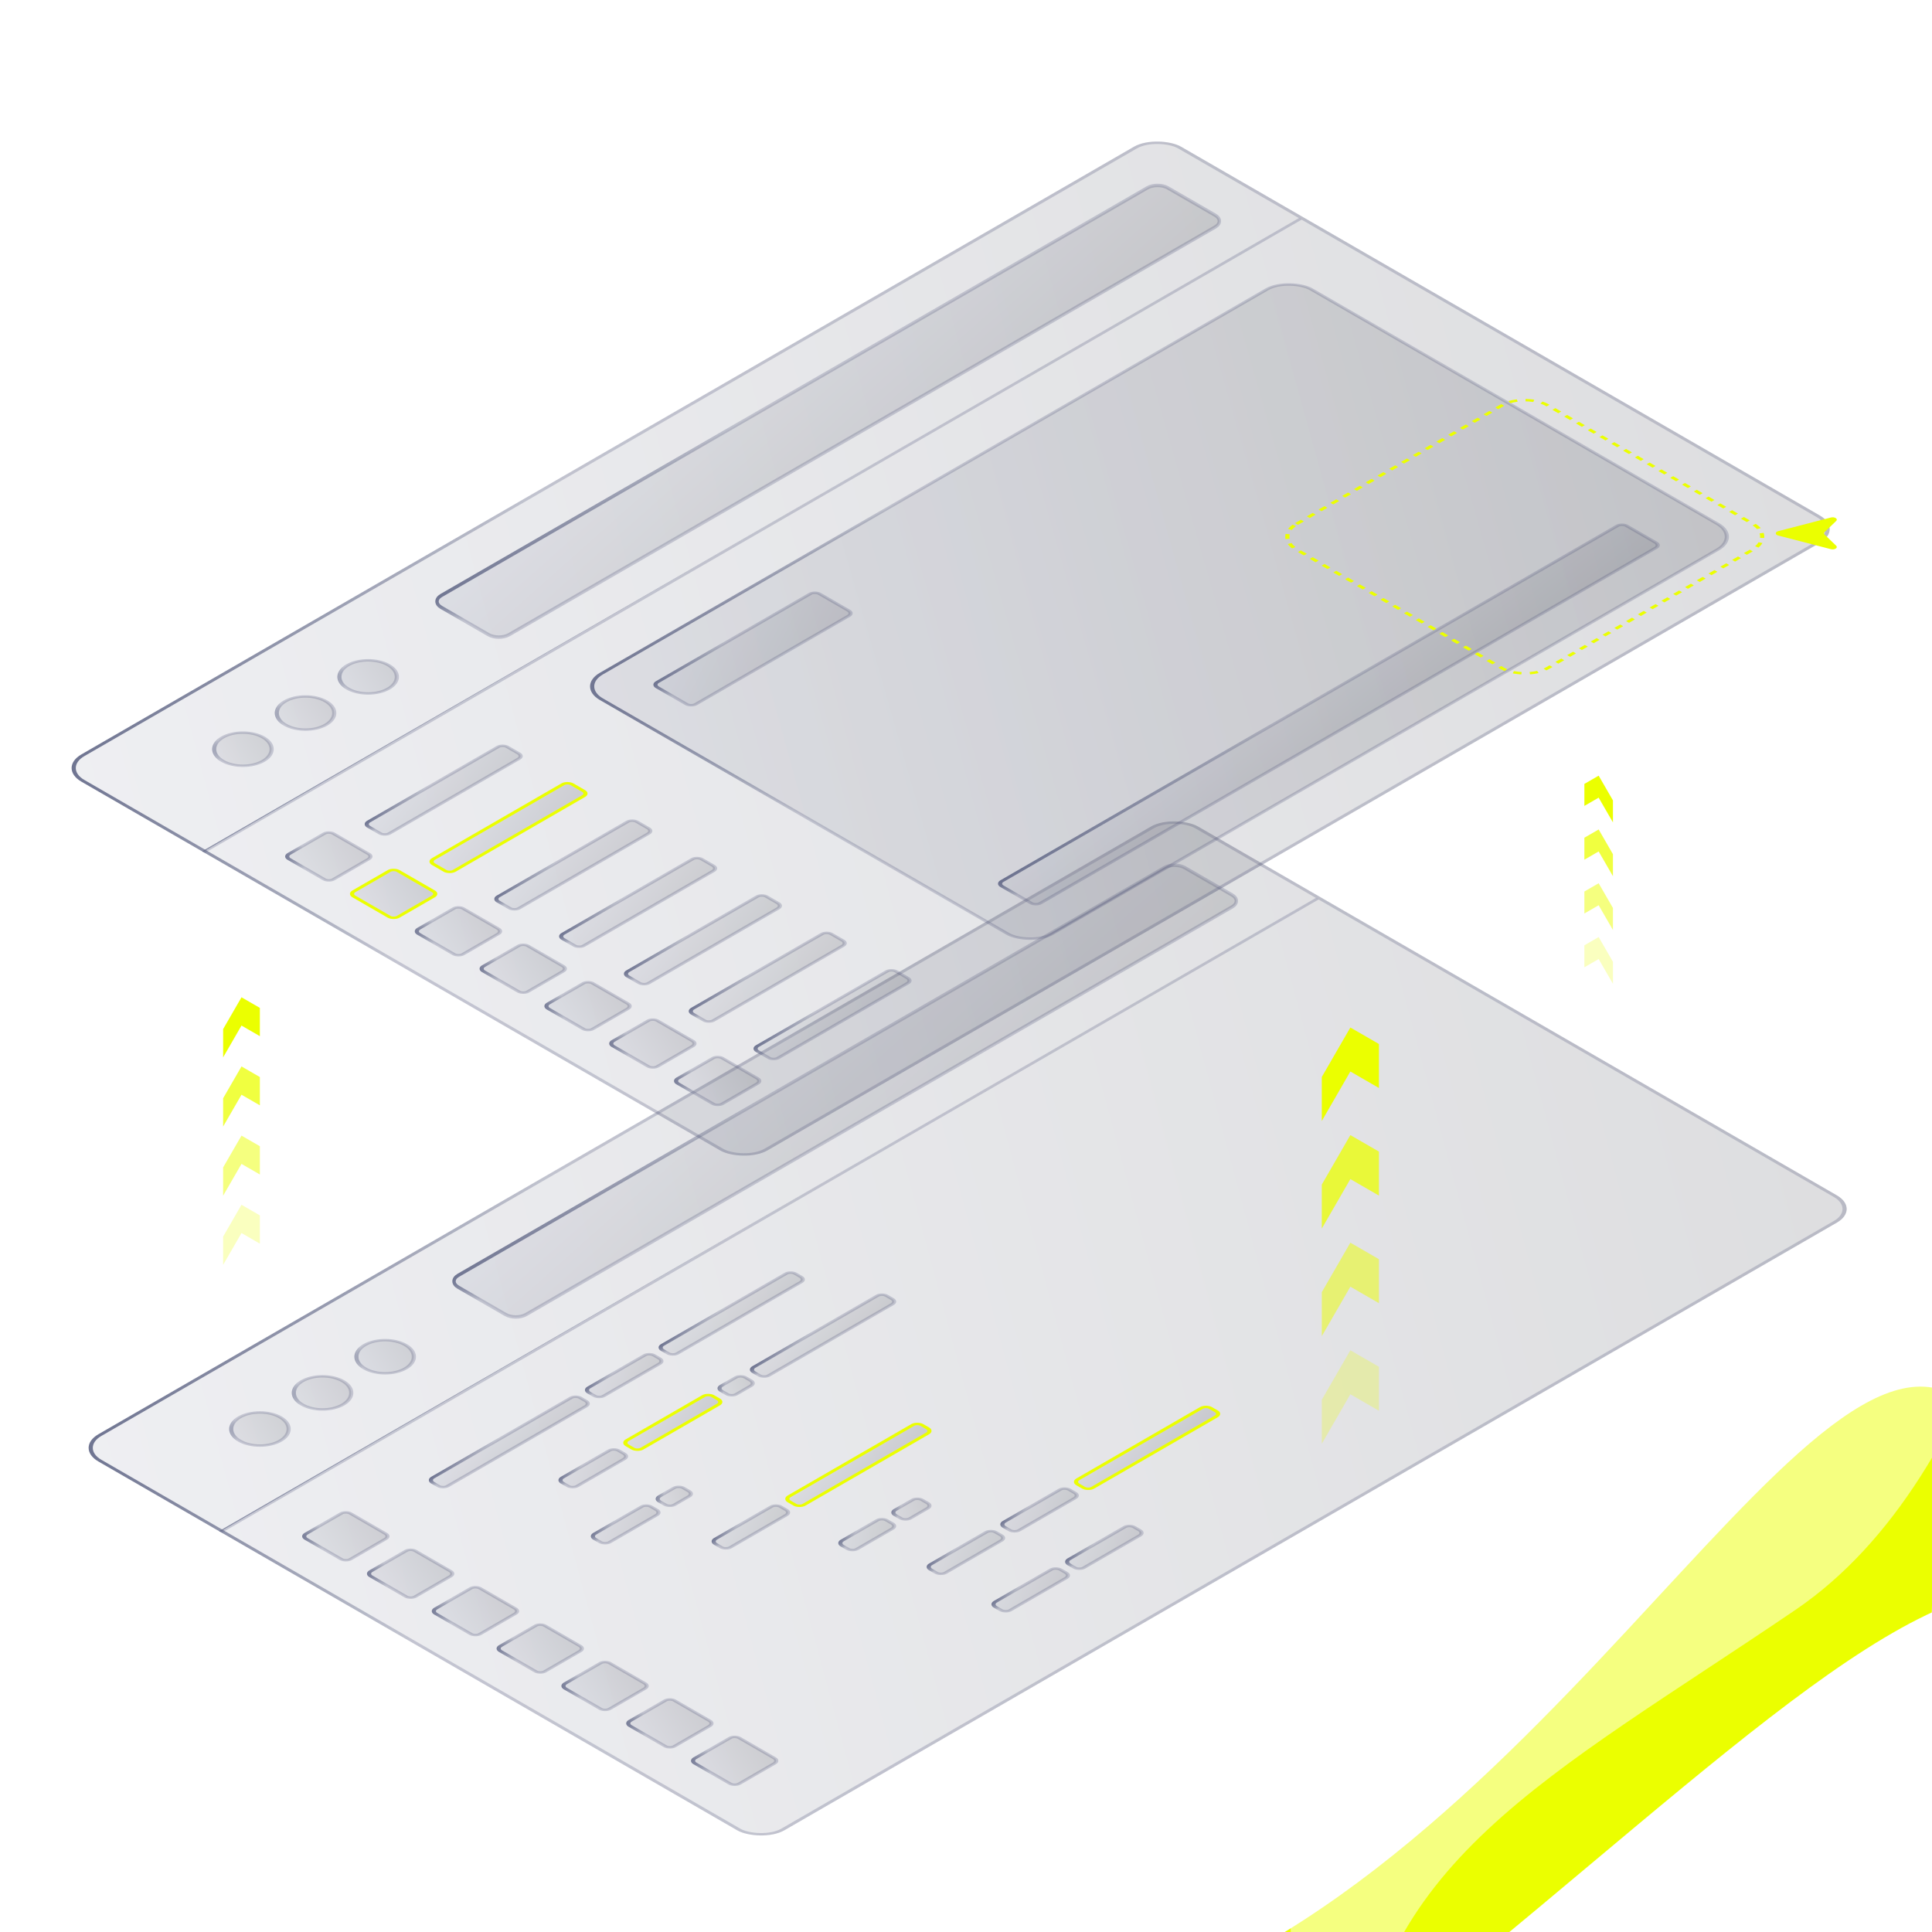 <svg width="568" height="568" viewBox="0 0 568 568" fill="none" xmlns="http://www.w3.org/2000/svg">
<g clip-path="url(#clip0_1726_1878)">
<g filter="url(#filter0_b_1726_1878)">
<rect width="373.333" height="232.871" rx="8" transform="matrix(0.866 -0.5 0.866 0.5 22 425.667)" fill="url(#paint0_linear_1726_1878)" fill-opacity="0.16"/>
<rect x="0.866" width="372.333" height="231.871" rx="7.5" transform="matrix(0.866 -0.5 0.866 0.5 22.116 426.1)" stroke="url(#paint1_linear_1726_1878)"/>
</g>
<path d="M134.737 378.439C133.063 377.473 133.063 375.906 134.737 374.939L342.286 255.111C343.96 254.144 346.674 254.144 348.348 255.111L362.228 263.124C363.902 264.091 363.902 265.658 362.228 266.624L154.679 386.452C153.005 387.419 150.291 387.419 148.617 386.452L134.737 378.439Z" fill="url(#paint2_linear_1726_1878)" fill-opacity="0.16" stroke="url(#paint3_linear_1726_1878)"/>
<circle cx="7.393" cy="7.393" r="6.893" transform="matrix(0.866 -0.5 0.866 0.5 63.614 420.123)" fill="url(#paint4_linear_1726_1878)" fill-opacity="0.16" stroke="url(#paint5_linear_1726_1878)"/>
<circle cx="7.393" cy="7.393" r="6.893" transform="matrix(0.866 -0.5 0.866 0.5 100.427 398.869)" fill="url(#paint6_linear_1726_1878)" fill-opacity="0.16" stroke="url(#paint7_linear_1726_1878)"/>
<circle cx="7.393" cy="7.393" r="6.893" transform="matrix(0.866 -0.5 0.866 0.5 82.021 409.496)" fill="url(#paint8_linear_1726_1878)" fill-opacity="0.16" stroke="url(#paint9_linear_1726_1878)"/>
<rect width="372.409" height="0.924" transform="matrix(0.866 -0.5 0.866 0.5 64.415 450.155)" fill="url(#paint10_linear_1726_1878)"/>
<rect x="0.866" width="15" height="15" rx="1.5" transform="matrix(0.866 -0.5 0.866 0.5 87.934 452.1)" fill="url(#paint11_linear_1726_1878)" fill-opacity="0.16" stroke="url(#paint12_linear_1726_1878)" stroke-linejoin="round"/>
<rect x="0.866" width="50" height="5" rx="1.5" transform="matrix(0.866 -0.5 0.866 0.5 125.173 435.6)" fill="url(#paint13_linear_1726_1878)" fill-opacity="0.16" stroke="url(#paint14_linear_1726_1878)" stroke-linejoin="round"/>
<rect x="0.866" width="22" height="5" rx="1.5" transform="matrix(0.866 -0.5 0.866 0.5 171.073 409.1)" fill="url(#paint15_linear_1726_1878)" fill-opacity="0.16" stroke="url(#paint16_linear_1726_1878)" stroke-linejoin="round"/>
<rect x="0.866" width="45" height="5" rx="1.5" transform="matrix(0.866 -0.5 0.866 0.5 192.723 396.6)" fill="url(#paint17_linear_1726_1878)" fill-opacity="0.16" stroke="url(#paint18_linear_1726_1878)" stroke-linejoin="round"/>
<rect x="0.866" width="15" height="5" rx="1.5" transform="matrix(0.866 -0.5 0.866 0.5 245.551 454.1)" fill="url(#paint19_linear_1726_1878)" fill-opacity="0.16" stroke="url(#paint20_linear_1726_1878)" stroke-linejoin="round"/>
<rect x="0.866" width="9" height="5" rx="1.5" transform="matrix(0.866 -0.5 0.866 0.5 261.139 445.1)" fill="url(#paint21_linear_1726_1878)" fill-opacity="0.16" stroke="url(#paint22_linear_1726_1878)" stroke-linejoin="round"/>
<rect x="0.866" width="22" height="5" rx="1.5" transform="matrix(0.866 -0.5 0.866 0.5 208.311 453.6)" fill="url(#paint23_linear_1726_1878)" fill-opacity="0.16" stroke="url(#paint24_linear_1726_1878)" stroke-linejoin="round"/>
<rect x="0.866" width="45" height="5" rx="1.5" transform="matrix(0.866 -0.5 0.866 0.5 229.962 441.1)" fill="url(#paint25_linear_1726_1878)" fill-opacity="0.16" stroke="#EBFF00" stroke-linejoin="round"/>
<rect x="0.866" width="22" height="5" rx="1.5" transform="matrix(0.866 -0.5 0.866 0.5 271.532 461.1)" fill="url(#paint26_linear_1726_1878)" fill-opacity="0.16" stroke="url(#paint27_linear_1726_1878)" stroke-linejoin="round"/>
<rect x="0.866" width="22" height="5" rx="1.5" transform="matrix(0.866 -0.5 0.866 0.5 293.182 448.6)" fill="url(#paint28_linear_1726_1878)" fill-opacity="0.16" stroke="url(#paint29_linear_1726_1878)" stroke-linejoin="round"/>
<rect x="0.866" width="45" height="5" rx="1.5" transform="matrix(0.866 -0.5 0.866 0.5 314.833 436.1)" fill="url(#paint30_linear_1726_1878)" fill-opacity="0.16" stroke="#EBFF00" stroke-linejoin="round"/>
<rect x="0.866" width="22" height="5" rx="1.5" transform="matrix(0.866 -0.5 0.866 0.5 290.584 472.1)" fill="url(#paint31_linear_1726_1878)" fill-opacity="0.16" stroke="url(#paint32_linear_1726_1878)" stroke-linejoin="round"/>
<rect x="0.866" width="22" height="5" rx="1.5" transform="matrix(0.866 -0.5 0.866 0.5 312.234 459.6)" fill="url(#paint33_linear_1726_1878)" fill-opacity="0.16" stroke="url(#paint34_linear_1726_1878)" stroke-linejoin="round"/>
<rect x="0.866" width="19" height="5" rx="1.5" transform="matrix(0.866 -0.5 0.866 0.5 163.278 435.6)" fill="url(#paint35_linear_1726_1878)" fill-opacity="0.16" stroke="url(#paint36_linear_1726_1878)" stroke-linejoin="round"/>
<rect x="0.866" width="29" height="5" rx="1.5" transform="matrix(0.866 -0.5 0.866 0.5 182.331 424.6)" fill="url(#paint37_linear_1726_1878)" fill-opacity="0.16" stroke="#EBFF00" stroke-linejoin="round"/>
<rect x="0.866" width="8" height="5" rx="1.5" transform="matrix(0.866 -0.5 0.866 0.5 210.043 408.6)" fill="url(#paint38_linear_1726_1878)" fill-opacity="0.16" stroke="url(#paint39_linear_1726_1878)" stroke-linejoin="round"/>
<rect x="0.866" width="45" height="5" rx="1.5" transform="matrix(0.866 -0.5 0.866 0.5 219.57 403.1)" fill="url(#paint40_linear_1726_1878)" fill-opacity="0.16" stroke="url(#paint41_linear_1726_1878)" stroke-linejoin="round"/>
<rect x="0.866" width="19" height="5" rx="1.5" transform="matrix(0.866 -0.5 0.866 0.5 172.805 452.1)" fill="url(#paint42_linear_1726_1878)" fill-opacity="0.16" stroke="url(#paint43_linear_1726_1878)" stroke-linejoin="round"/>
<rect x="0.866" width="8" height="5" rx="1.5" transform="matrix(0.866 -0.5 0.866 0.5 191.857 441.1)" fill="url(#paint44_linear_1726_1878)" fill-opacity="0.16" stroke="url(#paint45_linear_1726_1878)" stroke-linejoin="round"/>
<rect x="0.866" width="15" height="15" rx="1.5" transform="matrix(0.866 -0.5 0.866 0.5 106.987 463.1)" fill="url(#paint46_linear_1726_1878)" fill-opacity="0.16" stroke="url(#paint47_linear_1726_1878)" stroke-linejoin="round"/>
<rect x="0.866" width="15" height="15" rx="1.5" transform="matrix(0.866 -0.5 0.866 0.5 126.039 474.1)" fill="url(#paint48_linear_1726_1878)" fill-opacity="0.16" stroke="url(#paint49_linear_1726_1878)" stroke-linejoin="round"/>
<rect x="0.866" width="15" height="15" rx="1.5" transform="matrix(0.866 -0.5 0.866 0.5 145.092 485.1)" fill="url(#paint50_linear_1726_1878)" fill-opacity="0.16" stroke="url(#paint51_linear_1726_1878)" stroke-linejoin="round"/>
<rect x="0.866" width="15" height="15" rx="1.5" transform="matrix(0.866 -0.5 0.866 0.5 164.144 496.1)" fill="url(#paint52_linear_1726_1878)" fill-opacity="0.16" stroke="url(#paint53_linear_1726_1878)" stroke-linejoin="round"/>
<rect x="0.866" width="15" height="15" rx="1.5" transform="matrix(0.866 -0.5 0.866 0.5 183.197 507.1)" fill="url(#paint54_linear_1726_1878)" fill-opacity="0.16" stroke="url(#paint55_linear_1726_1878)" stroke-linejoin="round"/>
<rect x="0.866" width="15" height="15" rx="1.5" transform="matrix(0.866 -0.5 0.866 0.5 202.249 518.1)" fill="url(#paint56_linear_1726_1878)" fill-opacity="0.16" stroke="url(#paint57_linear_1726_1878)" stroke-linejoin="round"/>
<g filter="url(#filter1_d_1726_1878)">
<path d="M65.6 306.863V298.549L71 289.196L76.4 292.314V300.628L71 297.51L65.6 306.863Z" fill="#EBFF00"/>
</g>
<g opacity="0.75" filter="url(#filter2_d_1726_1878)">
<path d="M65.6 327.198V318.884L71 309.531L76.4 312.648V320.962L71 317.845L65.6 327.198Z" fill="#EBFF00"/>
</g>
<g opacity="0.5" filter="url(#filter3_d_1726_1878)">
<path d="M65.6 347.532V339.218L71 329.865L76.4 332.983V341.297L71 338.179L65.6 347.532Z" fill="#EBFF00"/>
</g>
<g opacity="0.25" filter="url(#filter4_d_1726_1878)">
<path d="M65.6 367.867V359.553L71 350.2L76.4 353.318V361.632L71 358.514L65.6 367.867Z" fill="#EBFF00"/>
</g>
<g filter="url(#filter5_b_1726_1878)">
<rect width="373.333" height="232.871" rx="8" transform="matrix(0.866 -0.5 0.866 0.5 17 225.799)" fill="url(#paint58_linear_1726_1878)" fill-opacity="0.16"/>
<rect x="0.866" width="372.333" height="231.871" rx="7.5" transform="matrix(0.866 -0.5 0.866 0.5 17.116 226.232)" stroke="url(#paint59_linear_1726_1878)"/>
</g>
<rect x="0.866" width="241" height="153" rx="7.5" transform="matrix(0.866 -0.5 0.866 0.5 169.536 202.232)" fill="url(#paint60_linear_1726_1878)" fill-opacity="0.16" stroke="url(#paint61_linear_1726_1878)" stroke-linejoin="round"/>
<rect x="0.866" width="55" height="13" rx="1.5" transform="matrix(0.866 -0.5 0.866 0.5 191.187 201.732)" fill="url(#paint62_linear_1726_1878)" fill-opacity="0.16" stroke="url(#paint63_linear_1726_1878)" stroke-linejoin="round"/>
<rect x="0.866" width="212" height="13" rx="1.5" transform="matrix(0.866 -0.5 0.866 0.5 292.512 260.232)" fill="url(#paint64_linear_1726_1878)" fill-opacity="0.16" stroke="url(#paint65_linear_1726_1878)" stroke-linejoin="round"/>
<rect x="0.866" width="85" height="85" rx="7.5" transform="matrix(0.866 -0.5 0.866 0.5 373.918 158.232)" stroke="#EBFF00" stroke-dasharray="2 2"/>
<path d="M522.788 157.444L538.287 161.455C539.381 161.738 540.455 161.039 539.837 160.446L536.422 157.163C536.189 156.939 536.189 156.659 536.422 156.435L539.837 153.152C540.455 152.558 539.381 151.859 538.287 152.142L522.788 156.154C521.823 156.403 521.823 157.194 522.788 157.444Z" fill="#EBFF00"/>
<path d="M129.737 178.571C128.063 177.605 128.063 176.038 129.737 175.071L337.286 55.243C338.96 54.276 341.674 54.276 343.348 55.243L357.228 63.256C358.902 64.222 358.902 65.79 357.228 66.756L149.679 186.584C148.005 187.551 145.291 187.551 143.617 186.584L129.737 178.571Z" fill="url(#paint66_linear_1726_1878)" fill-opacity="0.16" stroke="url(#paint67_linear_1726_1878)"/>
<circle cx="7.393" cy="7.393" r="6.893" transform="matrix(0.866 -0.5 0.866 0.5 58.614 220.255)" fill="url(#paint68_linear_1726_1878)" fill-opacity="0.16" stroke="url(#paint69_linear_1726_1878)"/>
<circle cx="7.393" cy="7.393" r="6.893" transform="matrix(0.866 -0.5 0.866 0.5 95.427 199.001)" fill="url(#paint70_linear_1726_1878)" fill-opacity="0.16" stroke="url(#paint71_linear_1726_1878)"/>
<circle cx="7.393" cy="7.393" r="6.893" transform="matrix(0.866 -0.5 0.866 0.5 77.021 209.627)" fill="url(#paint72_linear_1726_1878)" fill-opacity="0.16" stroke="url(#paint73_linear_1726_1878)"/>
<rect width="372.409" height="0.924" transform="matrix(0.866 -0.5 0.866 0.5 59.415 250.287)" fill="url(#paint74_linear_1726_1878)"/>
<rect x="0.866" width="15" height="15" rx="1.5" transform="matrix(0.866 -0.5 0.866 0.5 82.934 252.232)" fill="url(#paint75_linear_1726_1878)" fill-opacity="0.16" stroke="url(#paint76_linear_1726_1878)" stroke-linejoin="round"/>
<rect x="0.866" width="15" height="15" rx="1.5" transform="matrix(0.866 -0.5 0.866 0.5 101.987 263.232)" fill="url(#paint77_linear_1726_1878)" fill-opacity="0.16" stroke="#EBFF00" stroke-linejoin="round"/>
<rect x="0.866" width="15" height="15" rx="1.5" transform="matrix(0.866 -0.5 0.866 0.5 121.039 274.232)" fill="url(#paint78_linear_1726_1878)" fill-opacity="0.16" stroke="url(#paint79_linear_1726_1878)" stroke-linejoin="round"/>
<rect x="0.866" width="15" height="15" rx="1.5" transform="matrix(0.866 -0.5 0.866 0.5 140.092 285.232)" fill="url(#paint80_linear_1726_1878)" fill-opacity="0.16" stroke="url(#paint81_linear_1726_1878)" stroke-linejoin="round"/>
<rect x="0.866" width="15" height="15" rx="1.5" transform="matrix(0.866 -0.5 0.866 0.5 159.144 296.232)" fill="url(#paint82_linear_1726_1878)" fill-opacity="0.16" stroke="url(#paint83_linear_1726_1878)" stroke-linejoin="round"/>
<rect x="0.866" width="15" height="15" rx="1.5" transform="matrix(0.866 -0.5 0.866 0.5 178.197 307.232)" fill="url(#paint84_linear_1726_1878)" fill-opacity="0.16" stroke="url(#paint85_linear_1726_1878)" stroke-linejoin="round"/>
<rect x="0.866" width="15" height="15" rx="1.5" transform="matrix(0.866 -0.5 0.866 0.5 197.249 318.232)" fill="url(#paint86_linear_1726_1878)" fill-opacity="0.16" stroke="url(#paint87_linear_1726_1878)" stroke-linejoin="round"/>
<rect x="0.866" width="47" height="7" rx="1.5" transform="matrix(0.866 -0.5 0.866 0.5 106.317 242.732)" fill="url(#paint88_linear_1726_1878)" fill-opacity="0.16" stroke="url(#paint89_linear_1726_1878)" stroke-linejoin="round"/>
<rect x="0.866" width="47" height="7" rx="1.5" transform="matrix(0.866 -0.5 0.866 0.5 125.369 253.732)" fill="url(#paint90_linear_1726_1878)" fill-opacity="0.16" stroke="#EBFF00" stroke-linejoin="round"/>
<rect x="0.866" width="47" height="7" rx="1.5" transform="matrix(0.866 -0.5 0.866 0.5 144.422 264.732)" fill="url(#paint91_linear_1726_1878)" fill-opacity="0.16" stroke="url(#paint92_linear_1726_1878)" stroke-linejoin="round"/>
<rect x="0.866" width="47" height="7" rx="1.5" transform="matrix(0.866 -0.5 0.866 0.5 163.474 275.732)" fill="url(#paint93_linear_1726_1878)" fill-opacity="0.16" stroke="url(#paint94_linear_1726_1878)" stroke-linejoin="round"/>
<rect x="0.866" width="47" height="7" rx="1.5" transform="matrix(0.866 -0.5 0.866 0.5 182.527 286.732)" fill="url(#paint95_linear_1726_1878)" fill-opacity="0.16" stroke="url(#paint96_linear_1726_1878)" stroke-linejoin="round"/>
<rect x="0.866" width="47" height="7" rx="1.5" transform="matrix(0.866 -0.5 0.866 0.5 201.579 297.732)" fill="url(#paint97_linear_1726_1878)" fill-opacity="0.16" stroke="url(#paint98_linear_1726_1878)" stroke-linejoin="round"/>
<rect x="0.866" width="47" height="7" rx="1.5" transform="matrix(0.866 -0.5 0.866 0.5 220.632 308.732)" fill="url(#paint99_linear_1726_1878)" fill-opacity="0.16" stroke="url(#paint100_linear_1726_1878)" stroke-linejoin="round"/>
<g filter="url(#filter6_d_1726_1878)">
<path d="M465.8 232.933V226.466L470 224.041L474.2 231.316V237.782L470 230.508L465.8 232.933Z" fill="#EBFF00"/>
</g>
<g opacity="0.75" filter="url(#filter7_d_1726_1878)">
<path d="M465.8 248.748V242.282L470 239.857L474.2 247.132V253.598L470 246.324L465.8 248.748Z" fill="#EBFF00"/>
</g>
<g opacity="0.5" filter="url(#filter8_d_1726_1878)">
<path d="M465.8 264.564V258.098L470 255.673L474.2 262.948V269.414L470 262.139L465.8 264.564Z" fill="#EBFF00"/>
</g>
<g opacity="0.25" filter="url(#filter9_d_1726_1878)">
<path d="M465.8 280.38V273.914L470 271.489L474.2 278.763V285.23L470 277.955L465.8 280.38Z" fill="#EBFF00"/>
</g>
<g filter="url(#filter10_d_1726_1878)">
<path d="M388.6 325.565V312.632L397 298.083L405.4 302.933V315.865L397 311.016L388.6 325.565Z" fill="#EBFF00"/>
</g>
<g opacity="0.75" filter="url(#filter11_d_1726_1878)">
<path d="M388.6 357.197V344.264L397 329.715L405.4 334.564V347.497L397 342.647L388.6 357.197Z" fill="#EBFF00"/>
</g>
<g opacity="0.5" filter="url(#filter12_d_1726_1878)">
<path d="M388.6 388.828V375.895L397 361.346L405.4 366.196V379.129L397 374.279L388.6 388.828Z" fill="#EBFF00"/>
</g>
<g opacity="0.25" filter="url(#filter13_d_1726_1878)">
<path d="M388.6 420.46V407.527L397 392.978L405.4 397.828V410.76L397 405.91L388.6 420.46Z" fill="#EBFF00"/>
</g>
<g filter="url(#filter14_f_1726_1878)">
<path d="M436.603 573.938C368.753 629.943 308.597 613.233 287 597.878C428.148 592.109 516.798 399 568.179 407.961C619.56 416.922 649.196 495.398 613.22 472.447C577.245 449.496 521.414 503.932 436.603 573.938Z" fill="#EBFF00"/>
</g>
<g opacity="0.5" filter="url(#filter15_f_1726_1878)">
<path d="M527.87 473.286C586.247 433.626 604.736 334.57 606.684 290C540.755 479.12 404.355 415.471 385.9 494.963C367.446 574.456 393.552 690.883 398.113 619.169C402.674 547.455 454.898 522.861 527.87 473.286Z" fill="white"/>
</g>
</g>
<defs>
<filter id="filter0_b_1726_1878" x="10.059" y="225.343" width="548.872" height="330.416" filterUnits="userSpaceOnUse" color-interpolation-filters="sRGB">
<feFlood flood-opacity="0" result="BackgroundImageFix"/>
<feGaussianBlur in="BackgroundImageFix" stdDeviation="8"/>
<feComposite in2="SourceAlpha" operator="in" result="effect1_backgroundBlur_1726_1878"/>
<feBlend mode="normal" in="SourceGraphic" in2="effect1_backgroundBlur_1726_1878" result="shape"/>
</filter>
<filter id="filter1_d_1726_1878" x="41.6" y="269.196" width="58.8" height="65.667" filterUnits="userSpaceOnUse" color-interpolation-filters="sRGB">
<feFlood flood-opacity="0" result="BackgroundImageFix"/>
<feColorMatrix in="SourceAlpha" type="matrix" values="0 0 0 0 0 0 0 0 0 0 0 0 0 0 0 0 0 0 127 0" result="hardAlpha"/>
<feOffset dy="4"/>
<feGaussianBlur stdDeviation="12"/>
<feComposite in2="hardAlpha" operator="out"/>
<feColorMatrix type="matrix" values="0 0 0 0 0.922 0 0 0 0 1 0 0 0 0 0 0 0 0 1 0"/>
<feBlend mode="normal" in2="BackgroundImageFix" result="effect1_dropShadow_1726_1878"/>
<feBlend mode="normal" in="SourceGraphic" in2="effect1_dropShadow_1726_1878" result="shape"/>
</filter>
<filter id="filter2_d_1726_1878" x="41.6" y="289.531" width="58.8" height="65.667" filterUnits="userSpaceOnUse" color-interpolation-filters="sRGB">
<feFlood flood-opacity="0" result="BackgroundImageFix"/>
<feColorMatrix in="SourceAlpha" type="matrix" values="0 0 0 0 0 0 0 0 0 0 0 0 0 0 0 0 0 0 127 0" result="hardAlpha"/>
<feOffset dy="4"/>
<feGaussianBlur stdDeviation="12"/>
<feComposite in2="hardAlpha" operator="out"/>
<feColorMatrix type="matrix" values="0 0 0 0 0.922 0 0 0 0 1 0 0 0 0 0 0 0 0 1 0"/>
<feBlend mode="normal" in2="BackgroundImageFix" result="effect1_dropShadow_1726_1878"/>
<feBlend mode="normal" in="SourceGraphic" in2="effect1_dropShadow_1726_1878" result="shape"/>
</filter>
<filter id="filter3_d_1726_1878" x="41.6" y="309.865" width="58.8" height="65.667" filterUnits="userSpaceOnUse" color-interpolation-filters="sRGB">
<feFlood flood-opacity="0" result="BackgroundImageFix"/>
<feColorMatrix in="SourceAlpha" type="matrix" values="0 0 0 0 0 0 0 0 0 0 0 0 0 0 0 0 0 0 127 0" result="hardAlpha"/>
<feOffset dy="4"/>
<feGaussianBlur stdDeviation="12"/>
<feComposite in2="hardAlpha" operator="out"/>
<feColorMatrix type="matrix" values="0 0 0 0 0.922 0 0 0 0 1 0 0 0 0 0 0 0 0 1 0"/>
<feBlend mode="normal" in2="BackgroundImageFix" result="effect1_dropShadow_1726_1878"/>
<feBlend mode="normal" in="SourceGraphic" in2="effect1_dropShadow_1726_1878" result="shape"/>
</filter>
<filter id="filter4_d_1726_1878" x="41.6" y="330.2" width="58.8" height="65.667" filterUnits="userSpaceOnUse" color-interpolation-filters="sRGB">
<feFlood flood-opacity="0" result="BackgroundImageFix"/>
<feColorMatrix in="SourceAlpha" type="matrix" values="0 0 0 0 0 0 0 0 0 0 0 0 0 0 0 0 0 0 127 0" result="hardAlpha"/>
<feOffset dy="4"/>
<feGaussianBlur stdDeviation="12"/>
<feComposite in2="hardAlpha" operator="out"/>
<feColorMatrix type="matrix" values="0 0 0 0 0.922 0 0 0 0 1 0 0 0 0 0 0 0 0 1 0"/>
<feBlend mode="normal" in2="BackgroundImageFix" result="effect1_dropShadow_1726_1878"/>
<feBlend mode="normal" in="SourceGraphic" in2="effect1_dropShadow_1726_1878" result="shape"/>
</filter>
<filter id="filter5_b_1726_1878" x="5.059" y="25.475" width="548.872" height="330.416" filterUnits="userSpaceOnUse" color-interpolation-filters="sRGB">
<feFlood flood-opacity="0" result="BackgroundImageFix"/>
<feGaussianBlur in="BackgroundImageFix" stdDeviation="8"/>
<feComposite in2="SourceAlpha" operator="in" result="effect1_backgroundBlur_1726_1878"/>
<feBlend mode="normal" in="SourceGraphic" in2="effect1_backgroundBlur_1726_1878" result="shape"/>
</filter>
<filter id="filter6_d_1726_1878" x="441.8" y="204.041" width="56.4" height="61.741" filterUnits="userSpaceOnUse" color-interpolation-filters="sRGB">
<feFlood flood-opacity="0" result="BackgroundImageFix"/>
<feColorMatrix in="SourceAlpha" type="matrix" values="0 0 0 0 0 0 0 0 0 0 0 0 0 0 0 0 0 0 127 0" result="hardAlpha"/>
<feOffset dy="4"/>
<feGaussianBlur stdDeviation="12"/>
<feComposite in2="hardAlpha" operator="out"/>
<feColorMatrix type="matrix" values="0 0 0 0 0.922 0 0 0 0 1 0 0 0 0 0 0 0 0 1 0"/>
<feBlend mode="normal" in2="BackgroundImageFix" result="effect1_dropShadow_1726_1878"/>
<feBlend mode="normal" in="SourceGraphic" in2="effect1_dropShadow_1726_1878" result="shape"/>
</filter>
<filter id="filter7_d_1726_1878" x="441.8" y="219.857" width="56.4" height="61.741" filterUnits="userSpaceOnUse" color-interpolation-filters="sRGB">
<feFlood flood-opacity="0" result="BackgroundImageFix"/>
<feColorMatrix in="SourceAlpha" type="matrix" values="0 0 0 0 0 0 0 0 0 0 0 0 0 0 0 0 0 0 127 0" result="hardAlpha"/>
<feOffset dy="4"/>
<feGaussianBlur stdDeviation="12"/>
<feComposite in2="hardAlpha" operator="out"/>
<feColorMatrix type="matrix" values="0 0 0 0 0.922 0 0 0 0 1 0 0 0 0 0 0 0 0 1 0"/>
<feBlend mode="normal" in2="BackgroundImageFix" result="effect1_dropShadow_1726_1878"/>
<feBlend mode="normal" in="SourceGraphic" in2="effect1_dropShadow_1726_1878" result="shape"/>
</filter>
<filter id="filter8_d_1726_1878" x="441.8" y="235.673" width="56.4" height="61.741" filterUnits="userSpaceOnUse" color-interpolation-filters="sRGB">
<feFlood flood-opacity="0" result="BackgroundImageFix"/>
<feColorMatrix in="SourceAlpha" type="matrix" values="0 0 0 0 0 0 0 0 0 0 0 0 0 0 0 0 0 0 127 0" result="hardAlpha"/>
<feOffset dy="4"/>
<feGaussianBlur stdDeviation="12"/>
<feComposite in2="hardAlpha" operator="out"/>
<feColorMatrix type="matrix" values="0 0 0 0 0.922 0 0 0 0 1 0 0 0 0 0 0 0 0 1 0"/>
<feBlend mode="normal" in2="BackgroundImageFix" result="effect1_dropShadow_1726_1878"/>
<feBlend mode="normal" in="SourceGraphic" in2="effect1_dropShadow_1726_1878" result="shape"/>
</filter>
<filter id="filter9_d_1726_1878" x="441.8" y="251.489" width="56.4" height="61.741" filterUnits="userSpaceOnUse" color-interpolation-filters="sRGB">
<feFlood flood-opacity="0" result="BackgroundImageFix"/>
<feColorMatrix in="SourceAlpha" type="matrix" values="0 0 0 0 0 0 0 0 0 0 0 0 0 0 0 0 0 0 127 0" result="hardAlpha"/>
<feOffset dy="4"/>
<feGaussianBlur stdDeviation="12"/>
<feComposite in2="hardAlpha" operator="out"/>
<feColorMatrix type="matrix" values="0 0 0 0 0.922 0 0 0 0 1 0 0 0 0 0 0 0 0 1 0"/>
<feBlend mode="normal" in2="BackgroundImageFix" result="effect1_dropShadow_1726_1878"/>
<feBlend mode="normal" in="SourceGraphic" in2="effect1_dropShadow_1726_1878" result="shape"/>
</filter>
<filter id="filter10_d_1726_1878" x="364.6" y="278.083" width="64.8" height="75.482" filterUnits="userSpaceOnUse" color-interpolation-filters="sRGB">
<feFlood flood-opacity="0" result="BackgroundImageFix"/>
<feColorMatrix in="SourceAlpha" type="matrix" values="0 0 0 0 0 0 0 0 0 0 0 0 0 0 0 0 0 0 127 0" result="hardAlpha"/>
<feOffset dy="4"/>
<feGaussianBlur stdDeviation="12"/>
<feComposite in2="hardAlpha" operator="out"/>
<feColorMatrix type="matrix" values="0 0 0 0 0.922 0 0 0 0 1 0 0 0 0 0 0 0 0 1 0"/>
<feBlend mode="normal" in2="BackgroundImageFix" result="effect1_dropShadow_1726_1878"/>
<feBlend mode="normal" in="SourceGraphic" in2="effect1_dropShadow_1726_1878" result="shape"/>
</filter>
<filter id="filter11_d_1726_1878" x="364.6" y="309.715" width="64.8" height="75.482" filterUnits="userSpaceOnUse" color-interpolation-filters="sRGB">
<feFlood flood-opacity="0" result="BackgroundImageFix"/>
<feColorMatrix in="SourceAlpha" type="matrix" values="0 0 0 0 0 0 0 0 0 0 0 0 0 0 0 0 0 0 127 0" result="hardAlpha"/>
<feOffset dy="4"/>
<feGaussianBlur stdDeviation="12"/>
<feComposite in2="hardAlpha" operator="out"/>
<feColorMatrix type="matrix" values="0 0 0 0 0.922 0 0 0 0 1 0 0 0 0 0 0 0 0 1 0"/>
<feBlend mode="normal" in2="BackgroundImageFix" result="effect1_dropShadow_1726_1878"/>
<feBlend mode="normal" in="SourceGraphic" in2="effect1_dropShadow_1726_1878" result="shape"/>
</filter>
<filter id="filter12_d_1726_1878" x="364.6" y="341.346" width="64.8" height="75.482" filterUnits="userSpaceOnUse" color-interpolation-filters="sRGB">
<feFlood flood-opacity="0" result="BackgroundImageFix"/>
<feColorMatrix in="SourceAlpha" type="matrix" values="0 0 0 0 0 0 0 0 0 0 0 0 0 0 0 0 0 0 127 0" result="hardAlpha"/>
<feOffset dy="4"/>
<feGaussianBlur stdDeviation="12"/>
<feComposite in2="hardAlpha" operator="out"/>
<feColorMatrix type="matrix" values="0 0 0 0 0.922 0 0 0 0 1 0 0 0 0 0 0 0 0 1 0"/>
<feBlend mode="normal" in2="BackgroundImageFix" result="effect1_dropShadow_1726_1878"/>
<feBlend mode="normal" in="SourceGraphic" in2="effect1_dropShadow_1726_1878" result="shape"/>
</filter>
<filter id="filter13_d_1726_1878" x="364.6" y="372.978" width="64.8" height="75.482" filterUnits="userSpaceOnUse" color-interpolation-filters="sRGB">
<feFlood flood-opacity="0" result="BackgroundImageFix"/>
<feColorMatrix in="SourceAlpha" type="matrix" values="0 0 0 0 0 0 0 0 0 0 0 0 0 0 0 0 0 0 127 0" result="hardAlpha"/>
<feOffset dy="4"/>
<feGaussianBlur stdDeviation="12"/>
<feComposite in2="hardAlpha" operator="out"/>
<feColorMatrix type="matrix" values="0 0 0 0 0.922 0 0 0 0 1 0 0 0 0 0 0 0 0 1 0"/>
<feBlend mode="normal" in2="BackgroundImageFix" result="effect1_dropShadow_1726_1878"/>
<feBlend mode="normal" in="SourceGraphic" in2="effect1_dropShadow_1726_1878" result="shape"/>
</filter>
<filter id="filter14_f_1726_1878" x="247" y="367.658" width="422.072" height="285.079" filterUnits="userSpaceOnUse" color-interpolation-filters="sRGB">
<feFlood flood-opacity="0" result="BackgroundImageFix"/>
<feBlend mode="normal" in="SourceGraphic" in2="BackgroundImageFix" result="shape"/>
<feGaussianBlur stdDeviation="20" result="effect1_foregroundBlur_1726_1878"/>
</filter>
<filter id="filter15_f_1726_1878" x="279.379" y="190" width="427.304" height="551.579" filterUnits="userSpaceOnUse" color-interpolation-filters="sRGB">
<feFlood flood-opacity="0" result="BackgroundImageFix"/>
<feBlend mode="normal" in="SourceGraphic" in2="BackgroundImageFix" result="shape"/>
<feGaussianBlur stdDeviation="50" result="effect1_foregroundBlur_1726_1878"/>
</filter>
<linearGradient id="paint0_linear_1726_1878" x1="0.504" y1="-8.85031e-06" x2="354.45" y2="258.707" gradientUnits="userSpaceOnUse">
<stop stop-color="#979BB0"/>
<stop offset="1" stop-color="#2E313D"/>
</linearGradient>
<linearGradient id="paint1_linear_1726_1878" x1="-7.393" y1="-4.158" x2="50.363" y2="78.086" gradientUnits="userSpaceOnUse">
<stop stop-color="#686E8C"/>
<stop offset="1" stop-color="#4A5176" stop-opacity="0.25"/>
</linearGradient>
<linearGradient id="paint2_linear_1726_1878" x1="131.13" y1="376.522" x2="179.485" y2="430.886" gradientUnits="userSpaceOnUse">
<stop stop-color="#979BB0"/>
<stop offset="1" stop-color="#2E313D"/>
</linearGradient>
<linearGradient id="paint3_linear_1726_1878" x1="126.222" y1="378.927" x2="132.963" y2="388.304" gradientUnits="userSpaceOnUse">
<stop stop-color="#686E8C"/>
<stop offset="1" stop-color="#4A5176" stop-opacity="0.25"/>
</linearGradient>
<linearGradient id="paint4_linear_1726_1878" x1="0.02" y1="-5.61924e-07" x2="17.825" y2="8.118" gradientUnits="userSpaceOnUse">
<stop stop-color="#979BB0"/>
<stop offset="1" stop-color="#2E313D"/>
</linearGradient>
<linearGradient id="paint5_linear_1726_1878" x1="-0.293" y1="-0.264" x2="3.579" y2="3.175" gradientUnits="userSpaceOnUse">
<stop stop-color="#686E8C"/>
<stop offset="1" stop-color="#4A5176" stop-opacity="0.25"/>
</linearGradient>
<linearGradient id="paint6_linear_1726_1878" x1="0.02" y1="-5.61924e-07" x2="17.825" y2="8.118" gradientUnits="userSpaceOnUse">
<stop stop-color="#979BB0"/>
<stop offset="1" stop-color="#2E313D"/>
</linearGradient>
<linearGradient id="paint7_linear_1726_1878" x1="-0.293" y1="-0.264" x2="3.579" y2="3.175" gradientUnits="userSpaceOnUse">
<stop stop-color="#686E8C"/>
<stop offset="1" stop-color="#4A5176" stop-opacity="0.25"/>
</linearGradient>
<linearGradient id="paint8_linear_1726_1878" x1="0.02" y1="-5.61924e-07" x2="17.825" y2="8.118" gradientUnits="userSpaceOnUse">
<stop stop-color="#979BB0"/>
<stop offset="1" stop-color="#2E313D"/>
</linearGradient>
<linearGradient id="paint9_linear_1726_1878" x1="-0.293" y1="-0.264" x2="3.579" y2="3.175" gradientUnits="userSpaceOnUse">
<stop stop-color="#686E8C"/>
<stop offset="1" stop-color="#4A5176" stop-opacity="0.25"/>
</linearGradient>
<linearGradient id="paint10_linear_1726_1878" x1="-7.374" y1="-0.017" x2="-7.373" y2="0.471" gradientUnits="userSpaceOnUse">
<stop stop-color="#686E8C"/>
<stop offset="1" stop-color="#4A5176" stop-opacity="0.25"/>
</linearGradient>
<linearGradient id="paint11_linear_1726_1878" x1="0.022" y1="-6.08082e-07" x2="19.29" y2="8.785" gradientUnits="userSpaceOnUse">
<stop stop-color="#979BB0"/>
<stop offset="1" stop-color="#2E313D"/>
</linearGradient>
<linearGradient id="paint12_linear_1726_1878" x1="-0.317" y1="-0.286" x2="3.872" y2="3.435" gradientUnits="userSpaceOnUse">
<stop stop-color="#686E8C"/>
<stop offset="1" stop-color="#4A5176" stop-opacity="0.25"/>
</linearGradient>
<linearGradient id="paint13_linear_1726_1878" x1="0.069" y1="-2.28031e-07" x2="4.7" y2="17.947" gradientUnits="userSpaceOnUse">
<stop stop-color="#979BB0"/>
<stop offset="1" stop-color="#2E313D"/>
</linearGradient>
<linearGradient id="paint14_linear_1726_1878" x1="-1.01" y1="-0.107" x2="-0.598" y2="3.002" gradientUnits="userSpaceOnUse">
<stop stop-color="#686E8C"/>
<stop offset="1" stop-color="#4A5176" stop-opacity="0.25"/>
</linearGradient>
<linearGradient id="paint15_linear_1726_1878" x1="0.031" y1="-2.28031e-07" x2="8.283" y2="14.421" gradientUnits="userSpaceOnUse">
<stop stop-color="#979BB0"/>
<stop offset="1" stop-color="#2E313D"/>
</linearGradient>
<linearGradient id="paint16_linear_1726_1878" x1="-0.455" y1="-0.107" x2="0.4" y2="2.806" gradientUnits="userSpaceOnUse">
<stop stop-color="#686E8C"/>
<stop offset="1" stop-color="#4A5176" stop-opacity="0.25"/>
</linearGradient>
<linearGradient id="paint17_linear_1726_1878" x1="0.062" y1="-2.28031e-07" x2="5.124" y2="17.694" gradientUnits="userSpaceOnUse">
<stop stop-color="#979BB0"/>
<stop offset="1" stop-color="#2E313D"/>
</linearGradient>
<linearGradient id="paint18_linear_1726_1878" x1="-0.911" y1="-0.107" x2="-0.456" y2="2.99" gradientUnits="userSpaceOnUse">
<stop stop-color="#686E8C"/>
<stop offset="1" stop-color="#4A5176" stop-opacity="0.25"/>
</linearGradient>
<linearGradient id="paint19_linear_1726_1878" x1="0.022" y1="-2.28031e-07" x2="9.413" y2="11.418" gradientUnits="userSpaceOnUse">
<stop stop-color="#979BB0"/>
<stop offset="1" stop-color="#2E313D"/>
</linearGradient>
<linearGradient id="paint20_linear_1726_1878" x1="-0.317" y1="-0.107" x2="0.817" y2="2.578" gradientUnits="userSpaceOnUse">
<stop stop-color="#686E8C"/>
<stop offset="1" stop-color="#4A5176" stop-opacity="0.25"/>
</linearGradient>
<linearGradient id="paint21_linear_1726_1878" x1="0.013" y1="-2.28031e-07" x2="9.235" y2="7.007" gradientUnits="userSpaceOnUse">
<stop stop-color="#979BB0"/>
<stop offset="1" stop-color="#2E313D"/>
</linearGradient>
<linearGradient id="paint22_linear_1726_1878" x1="-0.198" y1="-0.107" x2="1.27" y2="2.066" gradientUnits="userSpaceOnUse">
<stop stop-color="#686E8C"/>
<stop offset="1" stop-color="#4A5176" stop-opacity="0.25"/>
</linearGradient>
<linearGradient id="paint23_linear_1726_1878" x1="0.031" y1="-2.28031e-07" x2="8.283" y2="14.421" gradientUnits="userSpaceOnUse">
<stop stop-color="#979BB0"/>
<stop offset="1" stop-color="#2E313D"/>
</linearGradient>
<linearGradient id="paint24_linear_1726_1878" x1="-0.455" y1="-0.107" x2="0.4" y2="2.806" gradientUnits="userSpaceOnUse">
<stop stop-color="#686E8C"/>
<stop offset="1" stop-color="#4A5176" stop-opacity="0.25"/>
</linearGradient>
<linearGradient id="paint25_linear_1726_1878" x1="0.062" y1="-2.28031e-07" x2="5.124" y2="17.694" gradientUnits="userSpaceOnUse">
<stop stop-color="#979BB0"/>
<stop offset="1" stop-color="#2E313D"/>
</linearGradient>
<linearGradient id="paint26_linear_1726_1878" x1="0.031" y1="-2.28031e-07" x2="8.283" y2="14.421" gradientUnits="userSpaceOnUse">
<stop stop-color="#979BB0"/>
<stop offset="1" stop-color="#2E313D"/>
</linearGradient>
<linearGradient id="paint27_linear_1726_1878" x1="-0.455" y1="-0.107" x2="0.4" y2="2.806" gradientUnits="userSpaceOnUse">
<stop stop-color="#686E8C"/>
<stop offset="1" stop-color="#4A5176" stop-opacity="0.25"/>
</linearGradient>
<linearGradient id="paint28_linear_1726_1878" x1="0.031" y1="-2.28031e-07" x2="8.283" y2="14.421" gradientUnits="userSpaceOnUse">
<stop stop-color="#979BB0"/>
<stop offset="1" stop-color="#2E313D"/>
</linearGradient>
<linearGradient id="paint29_linear_1726_1878" x1="-0.455" y1="-0.107" x2="0.4" y2="2.806" gradientUnits="userSpaceOnUse">
<stop stop-color="#686E8C"/>
<stop offset="1" stop-color="#4A5176" stop-opacity="0.25"/>
</linearGradient>
<linearGradient id="paint30_linear_1726_1878" x1="0.062" y1="-2.28031e-07" x2="5.124" y2="17.694" gradientUnits="userSpaceOnUse">
<stop stop-color="#979BB0"/>
<stop offset="1" stop-color="#2E313D"/>
</linearGradient>
<linearGradient id="paint31_linear_1726_1878" x1="0.031" y1="-2.28031e-07" x2="8.283" y2="14.421" gradientUnits="userSpaceOnUse">
<stop stop-color="#979BB0"/>
<stop offset="1" stop-color="#2E313D"/>
</linearGradient>
<linearGradient id="paint32_linear_1726_1878" x1="-0.455" y1="-0.107" x2="0.4" y2="2.806" gradientUnits="userSpaceOnUse">
<stop stop-color="#686E8C"/>
<stop offset="1" stop-color="#4A5176" stop-opacity="0.25"/>
</linearGradient>
<linearGradient id="paint33_linear_1726_1878" x1="0.031" y1="-2.28031e-07" x2="8.283" y2="14.421" gradientUnits="userSpaceOnUse">
<stop stop-color="#979BB0"/>
<stop offset="1" stop-color="#2E313D"/>
</linearGradient>
<linearGradient id="paint34_linear_1726_1878" x1="-0.455" y1="-0.107" x2="0.4" y2="2.806" gradientUnits="userSpaceOnUse">
<stop stop-color="#686E8C"/>
<stop offset="1" stop-color="#4A5176" stop-opacity="0.25"/>
</linearGradient>
<linearGradient id="paint35_linear_1726_1878" x1="0.027" y1="-2.28031e-07" x2="8.817" y2="13.358" gradientUnits="userSpaceOnUse">
<stop stop-color="#979BB0"/>
<stop offset="1" stop-color="#2E313D"/>
</linearGradient>
<linearGradient id="paint36_linear_1726_1878" x1="-0.396" y1="-0.107" x2="0.563" y2="2.733" gradientUnits="userSpaceOnUse">
<stop stop-color="#686E8C"/>
<stop offset="1" stop-color="#4A5176" stop-opacity="0.25"/>
</linearGradient>
<linearGradient id="paint37_linear_1726_1878" x1="0.04" y1="-2.28031e-07" x2="7.083" y2="16.053" gradientUnits="userSpaceOnUse">
<stop stop-color="#979BB0"/>
<stop offset="1" stop-color="#2E313D"/>
</linearGradient>
<linearGradient id="paint38_linear_1726_1878" x1="0.012" y1="-2.28031e-07" x2="8.932" y2="6.1" gradientUnits="userSpaceOnUse">
<stop stop-color="#979BB0"/>
<stop offset="1" stop-color="#2E313D"/>
</linearGradient>
<linearGradient id="paint39_linear_1726_1878" x1="-0.178" y1="-0.107" x2="1.341" y2="1.917" gradientUnits="userSpaceOnUse">
<stop stop-color="#686E8C"/>
<stop offset="1" stop-color="#4A5176" stop-opacity="0.25"/>
</linearGradient>
<linearGradient id="paint40_linear_1726_1878" x1="0.062" y1="-2.28031e-07" x2="5.124" y2="17.694" gradientUnits="userSpaceOnUse">
<stop stop-color="#979BB0"/>
<stop offset="1" stop-color="#2E313D"/>
</linearGradient>
<linearGradient id="paint41_linear_1726_1878" x1="-0.911" y1="-0.107" x2="-0.456" y2="2.99" gradientUnits="userSpaceOnUse">
<stop stop-color="#686E8C"/>
<stop offset="1" stop-color="#4A5176" stop-opacity="0.25"/>
</linearGradient>
<linearGradient id="paint42_linear_1726_1878" x1="0.027" y1="-2.28031e-07" x2="8.817" y2="13.358" gradientUnits="userSpaceOnUse">
<stop stop-color="#979BB0"/>
<stop offset="1" stop-color="#2E313D"/>
</linearGradient>
<linearGradient id="paint43_linear_1726_1878" x1="-0.396" y1="-0.107" x2="0.563" y2="2.733" gradientUnits="userSpaceOnUse">
<stop stop-color="#686E8C"/>
<stop offset="1" stop-color="#4A5176" stop-opacity="0.25"/>
</linearGradient>
<linearGradient id="paint44_linear_1726_1878" x1="0.012" y1="-2.28031e-07" x2="8.932" y2="6.1" gradientUnits="userSpaceOnUse">
<stop stop-color="#979BB0"/>
<stop offset="1" stop-color="#2E313D"/>
</linearGradient>
<linearGradient id="paint45_linear_1726_1878" x1="-0.178" y1="-0.107" x2="1.341" y2="1.917" gradientUnits="userSpaceOnUse">
<stop stop-color="#686E8C"/>
<stop offset="1" stop-color="#4A5176" stop-opacity="0.25"/>
</linearGradient>
<linearGradient id="paint46_linear_1726_1878" x1="0.022" y1="-6.08082e-07" x2="19.29" y2="8.785" gradientUnits="userSpaceOnUse">
<stop stop-color="#979BB0"/>
<stop offset="1" stop-color="#2E313D"/>
</linearGradient>
<linearGradient id="paint47_linear_1726_1878" x1="-0.317" y1="-0.286" x2="3.872" y2="3.435" gradientUnits="userSpaceOnUse">
<stop stop-color="#686E8C"/>
<stop offset="1" stop-color="#4A5176" stop-opacity="0.25"/>
</linearGradient>
<linearGradient id="paint48_linear_1726_1878" x1="0.022" y1="-6.08082e-07" x2="19.29" y2="8.785" gradientUnits="userSpaceOnUse">
<stop stop-color="#979BB0"/>
<stop offset="1" stop-color="#2E313D"/>
</linearGradient>
<linearGradient id="paint49_linear_1726_1878" x1="-0.317" y1="-0.286" x2="3.872" y2="3.435" gradientUnits="userSpaceOnUse">
<stop stop-color="#686E8C"/>
<stop offset="1" stop-color="#4A5176" stop-opacity="0.25"/>
</linearGradient>
<linearGradient id="paint50_linear_1726_1878" x1="0.022" y1="-6.08082e-07" x2="19.29" y2="8.785" gradientUnits="userSpaceOnUse">
<stop stop-color="#979BB0"/>
<stop offset="1" stop-color="#2E313D"/>
</linearGradient>
<linearGradient id="paint51_linear_1726_1878" x1="-0.317" y1="-0.286" x2="3.872" y2="3.435" gradientUnits="userSpaceOnUse">
<stop stop-color="#686E8C"/>
<stop offset="1" stop-color="#4A5176" stop-opacity="0.25"/>
</linearGradient>
<linearGradient id="paint52_linear_1726_1878" x1="0.022" y1="-6.08082e-07" x2="19.29" y2="8.785" gradientUnits="userSpaceOnUse">
<stop stop-color="#979BB0"/>
<stop offset="1" stop-color="#2E313D"/>
</linearGradient>
<linearGradient id="paint53_linear_1726_1878" x1="-0.317" y1="-0.286" x2="3.872" y2="3.435" gradientUnits="userSpaceOnUse">
<stop stop-color="#686E8C"/>
<stop offset="1" stop-color="#4A5176" stop-opacity="0.25"/>
</linearGradient>
<linearGradient id="paint54_linear_1726_1878" x1="0.022" y1="-6.08082e-07" x2="19.29" y2="8.785" gradientUnits="userSpaceOnUse">
<stop stop-color="#979BB0"/>
<stop offset="1" stop-color="#2E313D"/>
</linearGradient>
<linearGradient id="paint55_linear_1726_1878" x1="-0.317" y1="-0.286" x2="3.872" y2="3.435" gradientUnits="userSpaceOnUse">
<stop stop-color="#686E8C"/>
<stop offset="1" stop-color="#4A5176" stop-opacity="0.25"/>
</linearGradient>
<linearGradient id="paint56_linear_1726_1878" x1="0.022" y1="-6.08082e-07" x2="19.29" y2="8.785" gradientUnits="userSpaceOnUse">
<stop stop-color="#979BB0"/>
<stop offset="1" stop-color="#2E313D"/>
</linearGradient>
<linearGradient id="paint57_linear_1726_1878" x1="-0.317" y1="-0.286" x2="3.872" y2="3.435" gradientUnits="userSpaceOnUse">
<stop stop-color="#686E8C"/>
<stop offset="1" stop-color="#4A5176" stop-opacity="0.25"/>
</linearGradient>
<linearGradient id="paint58_linear_1726_1878" x1="0.504" y1="-8.85031e-06" x2="354.45" y2="258.707" gradientUnits="userSpaceOnUse">
<stop stop-color="#979BB0"/>
<stop offset="1" stop-color="#2E313D"/>
</linearGradient>
<linearGradient id="paint59_linear_1726_1878" x1="-7.393" y1="-4.158" x2="50.363" y2="78.086" gradientUnits="userSpaceOnUse">
<stop stop-color="#686E8C"/>
<stop offset="1" stop-color="#4A5176" stop-opacity="0.25"/>
</linearGradient>
<linearGradient id="paint60_linear_1726_1878" x1="0.327" y1="-5.85279e-06" x2="232.935" y2="166.652" gradientUnits="userSpaceOnUse">
<stop stop-color="#979BB0"/>
<stop offset="1" stop-color="#2E313D"/>
</linearGradient>
<linearGradient id="paint61_linear_1726_1878" x1="-4.792" y1="-2.75" x2="33.656" y2="50.916" gradientUnits="userSpaceOnUse">
<stop stop-color="#686E8C"/>
<stop offset="1" stop-color="#4A5176" stop-opacity="0.25"/>
</linearGradient>
<linearGradient id="paint62_linear_1726_1878" x1="0.076" y1="-5.32072e-07" x2="18.906" y2="34.34" gradientUnits="userSpaceOnUse">
<stop stop-color="#979BB0"/>
<stop offset="1" stop-color="#2E313D"/>
</linearGradient>
<linearGradient id="paint63_linear_1726_1878" x1="-1.109" y1="-0.25" x2="0.816" y2="6.591" gradientUnits="userSpaceOnUse">
<stop stop-color="#686E8C"/>
<stop offset="1" stop-color="#4A5176" stop-opacity="0.25"/>
</linearGradient>
<linearGradient id="paint64_linear_1726_1878" x1="0.287" y1="-5.32072e-07" x2="6.596" y2="43.756" gradientUnits="userSpaceOnUse">
<stop stop-color="#979BB0"/>
<stop offset="1" stop-color="#2E313D"/>
</linearGradient>
<linearGradient id="paint65_linear_1726_1878" x1="-4.218" y1="-0.25" x2="-3.674" y2="7.093" gradientUnits="userSpaceOnUse">
<stop stop-color="#686E8C"/>
<stop offset="1" stop-color="#4A5176" stop-opacity="0.25"/>
</linearGradient>
<linearGradient id="paint66_linear_1726_1878" x1="126.13" y1="176.654" x2="174.485" y2="231.018" gradientUnits="userSpaceOnUse">
<stop stop-color="#979BB0"/>
<stop offset="1" stop-color="#2E313D"/>
</linearGradient>
<linearGradient id="paint67_linear_1726_1878" x1="121.222" y1="179.059" x2="127.963" y2="188.436" gradientUnits="userSpaceOnUse">
<stop stop-color="#686E8C"/>
<stop offset="1" stop-color="#4A5176" stop-opacity="0.25"/>
</linearGradient>
<linearGradient id="paint68_linear_1726_1878" x1="0.02" y1="-5.61924e-07" x2="17.825" y2="8.118" gradientUnits="userSpaceOnUse">
<stop stop-color="#979BB0"/>
<stop offset="1" stop-color="#2E313D"/>
</linearGradient>
<linearGradient id="paint69_linear_1726_1878" x1="-0.293" y1="-0.264" x2="3.579" y2="3.175" gradientUnits="userSpaceOnUse">
<stop stop-color="#686E8C"/>
<stop offset="1" stop-color="#4A5176" stop-opacity="0.25"/>
</linearGradient>
<linearGradient id="paint70_linear_1726_1878" x1="0.02" y1="-5.61924e-07" x2="17.825" y2="8.118" gradientUnits="userSpaceOnUse">
<stop stop-color="#979BB0"/>
<stop offset="1" stop-color="#2E313D"/>
</linearGradient>
<linearGradient id="paint71_linear_1726_1878" x1="-0.293" y1="-0.264" x2="3.579" y2="3.175" gradientUnits="userSpaceOnUse">
<stop stop-color="#686E8C"/>
<stop offset="1" stop-color="#4A5176" stop-opacity="0.25"/>
</linearGradient>
<linearGradient id="paint72_linear_1726_1878" x1="0.02" y1="-5.61924e-07" x2="17.825" y2="8.118" gradientUnits="userSpaceOnUse">
<stop stop-color="#979BB0"/>
<stop offset="1" stop-color="#2E313D"/>
</linearGradient>
<linearGradient id="paint73_linear_1726_1878" x1="-0.293" y1="-0.264" x2="3.579" y2="3.175" gradientUnits="userSpaceOnUse">
<stop stop-color="#686E8C"/>
<stop offset="1" stop-color="#4A5176" stop-opacity="0.25"/>
</linearGradient>
<linearGradient id="paint74_linear_1726_1878" x1="-7.374" y1="-0.017" x2="-7.373" y2="0.471" gradientUnits="userSpaceOnUse">
<stop stop-color="#686E8C"/>
<stop offset="1" stop-color="#4A5176" stop-opacity="0.25"/>
</linearGradient>
<linearGradient id="paint75_linear_1726_1878" x1="0.022" y1="-6.08082e-07" x2="19.29" y2="8.785" gradientUnits="userSpaceOnUse">
<stop stop-color="#979BB0"/>
<stop offset="1" stop-color="#2E313D"/>
</linearGradient>
<linearGradient id="paint76_linear_1726_1878" x1="-0.317" y1="-0.286" x2="3.872" y2="3.435" gradientUnits="userSpaceOnUse">
<stop stop-color="#686E8C"/>
<stop offset="1" stop-color="#4A5176" stop-opacity="0.25"/>
</linearGradient>
<linearGradient id="paint77_linear_1726_1878" x1="0.022" y1="-6.08082e-07" x2="19.29" y2="8.785" gradientUnits="userSpaceOnUse">
<stop stop-color="#979BB0"/>
<stop offset="1" stop-color="#2E313D"/>
</linearGradient>
<linearGradient id="paint78_linear_1726_1878" x1="0.022" y1="-6.08082e-07" x2="19.29" y2="8.785" gradientUnits="userSpaceOnUse">
<stop stop-color="#979BB0"/>
<stop offset="1" stop-color="#2E313D"/>
</linearGradient>
<linearGradient id="paint79_linear_1726_1878" x1="-0.317" y1="-0.286" x2="3.872" y2="3.435" gradientUnits="userSpaceOnUse">
<stop stop-color="#686E8C"/>
<stop offset="1" stop-color="#4A5176" stop-opacity="0.25"/>
</linearGradient>
<linearGradient id="paint80_linear_1726_1878" x1="0.022" y1="-6.08082e-07" x2="19.29" y2="8.785" gradientUnits="userSpaceOnUse">
<stop stop-color="#979BB0"/>
<stop offset="1" stop-color="#2E313D"/>
</linearGradient>
<linearGradient id="paint81_linear_1726_1878" x1="-0.317" y1="-0.286" x2="3.872" y2="3.435" gradientUnits="userSpaceOnUse">
<stop stop-color="#686E8C"/>
<stop offset="1" stop-color="#4A5176" stop-opacity="0.25"/>
</linearGradient>
<linearGradient id="paint82_linear_1726_1878" x1="0.022" y1="-6.08082e-07" x2="19.29" y2="8.785" gradientUnits="userSpaceOnUse">
<stop stop-color="#979BB0"/>
<stop offset="1" stop-color="#2E313D"/>
</linearGradient>
<linearGradient id="paint83_linear_1726_1878" x1="-0.317" y1="-0.286" x2="3.872" y2="3.435" gradientUnits="userSpaceOnUse">
<stop stop-color="#686E8C"/>
<stop offset="1" stop-color="#4A5176" stop-opacity="0.25"/>
</linearGradient>
<linearGradient id="paint84_linear_1726_1878" x1="0.022" y1="-6.08082e-07" x2="19.29" y2="8.785" gradientUnits="userSpaceOnUse">
<stop stop-color="#979BB0"/>
<stop offset="1" stop-color="#2E313D"/>
</linearGradient>
<linearGradient id="paint85_linear_1726_1878" x1="-0.317" y1="-0.286" x2="3.872" y2="3.435" gradientUnits="userSpaceOnUse">
<stop stop-color="#686E8C"/>
<stop offset="1" stop-color="#4A5176" stop-opacity="0.25"/>
</linearGradient>
<linearGradient id="paint86_linear_1726_1878" x1="0.022" y1="-6.08082e-07" x2="19.29" y2="8.785" gradientUnits="userSpaceOnUse">
<stop stop-color="#979BB0"/>
<stop offset="1" stop-color="#2E313D"/>
</linearGradient>
<linearGradient id="paint87_linear_1726_1878" x1="-0.317" y1="-0.286" x2="3.872" y2="3.435" gradientUnits="userSpaceOnUse">
<stop stop-color="#686E8C"/>
<stop offset="1" stop-color="#4A5176" stop-opacity="0.25"/>
</linearGradient>
<linearGradient id="paint88_linear_1726_1878" x1="0.065" y1="-3.04041e-07" x2="8.295" y2="22.515" gradientUnits="userSpaceOnUse">
<stop stop-color="#979BB0"/>
<stop offset="1" stop-color="#2E313D"/>
</linearGradient>
<linearGradient id="paint89_linear_1726_1878" x1="-0.95" y1="-0.143" x2="-0.186" y2="3.932" gradientUnits="userSpaceOnUse">
<stop stop-color="#686E8C"/>
<stop offset="1" stop-color="#4A5176" stop-opacity="0.25"/>
</linearGradient>
<linearGradient id="paint90_linear_1726_1878" x1="0.065" y1="-3.04041e-07" x2="8.295" y2="22.515" gradientUnits="userSpaceOnUse">
<stop stop-color="#979BB0"/>
<stop offset="1" stop-color="#2E313D"/>
</linearGradient>
<linearGradient id="paint91_linear_1726_1878" x1="0.065" y1="-3.04041e-07" x2="8.295" y2="22.515" gradientUnits="userSpaceOnUse">
<stop stop-color="#979BB0"/>
<stop offset="1" stop-color="#2E313D"/>
</linearGradient>
<linearGradient id="paint92_linear_1726_1878" x1="-0.95" y1="-0.143" x2="-0.186" y2="3.932" gradientUnits="userSpaceOnUse">
<stop stop-color="#686E8C"/>
<stop offset="1" stop-color="#4A5176" stop-opacity="0.25"/>
</linearGradient>
<linearGradient id="paint93_linear_1726_1878" x1="0.065" y1="-3.04041e-07" x2="8.295" y2="22.515" gradientUnits="userSpaceOnUse">
<stop stop-color="#979BB0"/>
<stop offset="1" stop-color="#2E313D"/>
</linearGradient>
<linearGradient id="paint94_linear_1726_1878" x1="-0.95" y1="-0.143" x2="-0.186" y2="3.932" gradientUnits="userSpaceOnUse">
<stop stop-color="#686E8C"/>
<stop offset="1" stop-color="#4A5176" stop-opacity="0.25"/>
</linearGradient>
<linearGradient id="paint95_linear_1726_1878" x1="0.065" y1="-3.04041e-07" x2="8.295" y2="22.515" gradientUnits="userSpaceOnUse">
<stop stop-color="#979BB0"/>
<stop offset="1" stop-color="#2E313D"/>
</linearGradient>
<linearGradient id="paint96_linear_1726_1878" x1="-0.95" y1="-0.143" x2="-0.186" y2="3.932" gradientUnits="userSpaceOnUse">
<stop stop-color="#686E8C"/>
<stop offset="1" stop-color="#4A5176" stop-opacity="0.25"/>
</linearGradient>
<linearGradient id="paint97_linear_1726_1878" x1="0.065" y1="-3.04041e-07" x2="8.295" y2="22.515" gradientUnits="userSpaceOnUse">
<stop stop-color="#979BB0"/>
<stop offset="1" stop-color="#2E313D"/>
</linearGradient>
<linearGradient id="paint98_linear_1726_1878" x1="-0.95" y1="-0.143" x2="-0.186" y2="3.932" gradientUnits="userSpaceOnUse">
<stop stop-color="#686E8C"/>
<stop offset="1" stop-color="#4A5176" stop-opacity="0.25"/>
</linearGradient>
<linearGradient id="paint99_linear_1726_1878" x1="0.065" y1="-3.04041e-07" x2="8.295" y2="22.515" gradientUnits="userSpaceOnUse">
<stop stop-color="#979BB0"/>
<stop offset="1" stop-color="#2E313D"/>
</linearGradient>
<linearGradient id="paint100_linear_1726_1878" x1="-0.95" y1="-0.143" x2="-0.186" y2="3.932" gradientUnits="userSpaceOnUse">
<stop stop-color="#686E8C"/>
<stop offset="1" stop-color="#4A5176" stop-opacity="0.25"/>
</linearGradient>
<clipPath id="clip0_1726_1878">
<rect width="568" height="568" rx="96" fill="white"/>
</clipPath>
</defs>
</svg>
